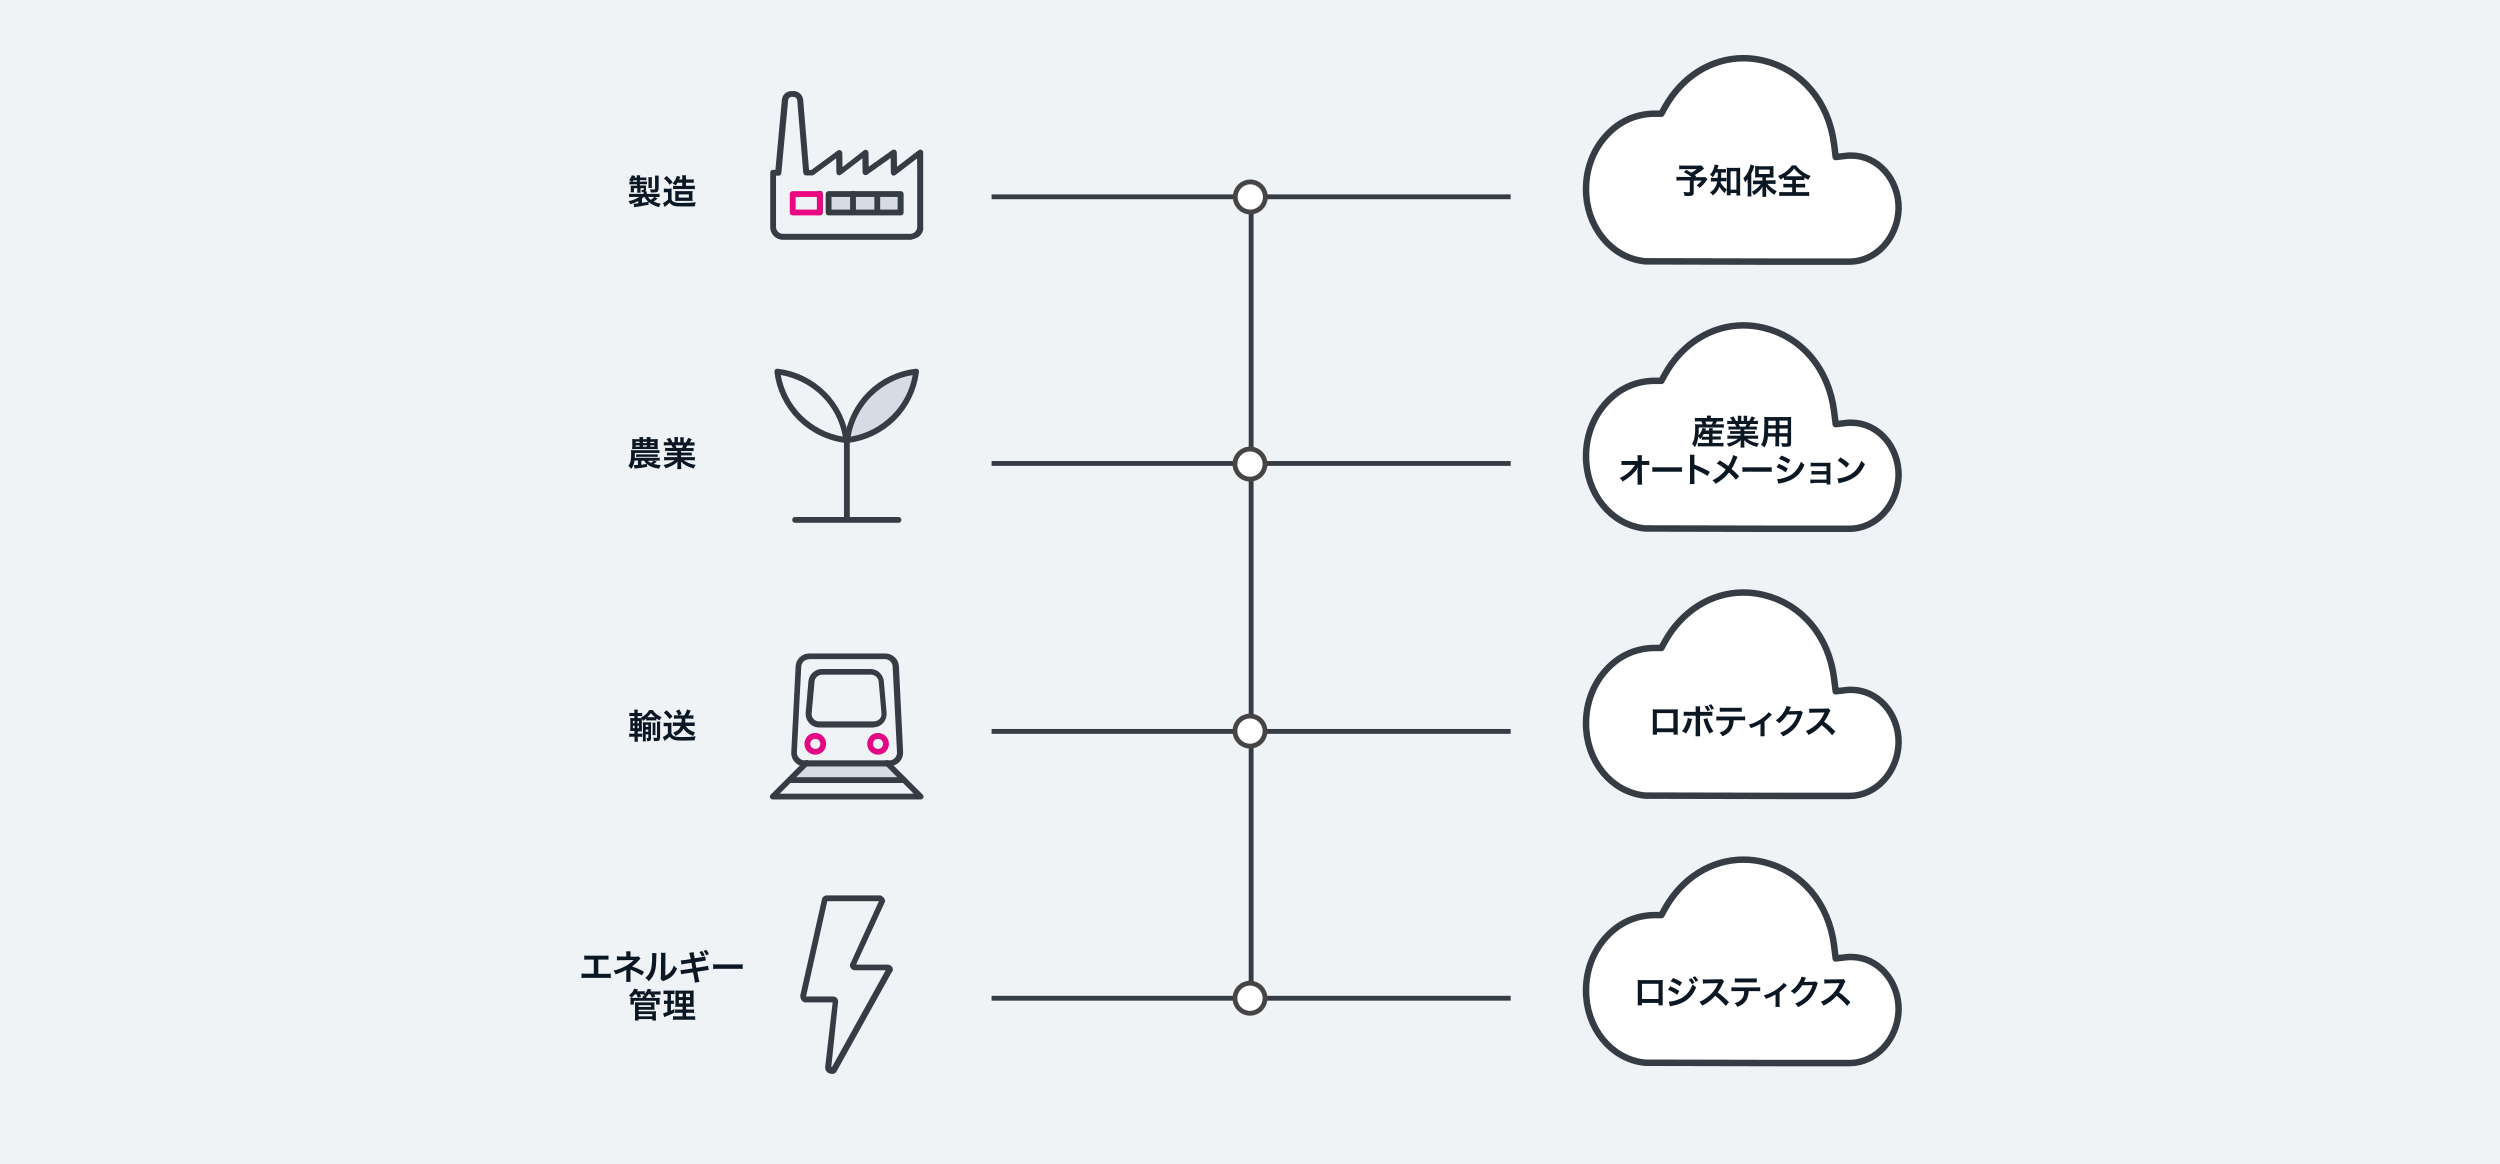 <?xml version="1.0" encoding="utf-8"?>
<!-- Generator: Adobe Illustrator 26.5.2, SVG Export Plug-In . SVG Version: 6.00 Build 0)  -->
<svg version="1.1" xmlns="http://www.w3.org/2000/svg" xmlns:xlink="http://www.w3.org/1999/xlink" x="0px" y="0px"
	 viewBox="0 0 1546 720" style="enable-background:new 0 0 1546 720;" xml:space="preserve">
<style type="text/css">
	.st0{fill:#F0F3F6;}
	.st1{fill:#FFFFFF;stroke:#363C44;stroke-width:4.013;stroke-linecap:round;stroke-linejoin:round;stroke-miterlimit:10;}
	.st2{fill:#0C1724;}
	.st3{fill:none;stroke:#363C44;stroke-width:3;stroke-miterlimit:10;}
	.st4{fill:#FFFFFF;stroke:#474445;stroke-width:3;stroke-miterlimit:10;}
	.st5{fill:#363C44;}
	.st6{fill:#D5DCE5;}
	.st7{fill:#EB0682;}
	.st8{fill:#E20883;}
</style>
<g id="IIoT">
	<rect class="st0" width="1546" height="720"/>
	<g>
		<g>
			<path class="st1" d="M1143.7,161.8l-43,0l-83.3-0.2c-21-2-37-21.6-36.6-45.5c0.2-12.4,4.7-24,12.9-32.7
				c7.9-8.5,18.1-13,29.5-13.1l4.2,0l2.2-4c10.6-19,28.8-30.3,48.5-30.3c4.2,0,8.4,0.5,12.5,1.5c23.6,5.6,40.3,25.4,43.6,51.7l1,7.9
				l7.1-0.8c0.9-0.1,1.7-0.1,2.5-0.1c16.4,0,29.5,14.7,29.3,32.8C1173.6,147.1,1160.1,161.8,1143.7,161.8z"/>
			<g>
				<path class="st2" d="M1053.8,104.2c-1.4,1.3-1.5,1.4-2.5,2c-1.3,0.9-2.2,1.5-3.3,2.1c0.5,0.3,0.5,0.3,1,0.7l-0.6,0.6h3.8
					c1.2,0,1.9,0,2.4-0.1l1.3,1.4c0,0-0.5,0.6-1.4,1.8c-1,1.3-1.8,2.2-3.4,3.5c-0.7-0.8-1.1-1.1-1.9-1.6c1.6-1.2,2.1-1.7,3.1-2.9
					h-4.9v7.3c0,1.7-0.7,2.2-3.3,2.2c-0.7,0-1.8,0-2.4-0.1c-0.1-0.9-0.3-1.5-0.6-2.4c1.3,0.2,2,0.2,3.1,0.2c0.7,0,0.8-0.1,0.8-0.6
					v-6.7h-5.6c-1.2,0-1.9,0-2.7,0.1v-2.4c0.7,0.1,1.4,0.1,2.8,0.1h6.5c-1.8-1.3-2.9-2-4.7-3l1.5-1.4c1.4,0.8,1.9,1.1,3.1,1.8
					c1.1-0.6,1.5-0.8,3.4-2.2h-8.3c-1.4,0-1.8,0-2.6,0.1v-2.4c0.7,0.1,1.4,0.1,2.6,0.1h9.4c0.9,0,1.3,0,1.8-0.1L1053.8,104.2z"/>
				<path class="st2" d="M1061,106.7c-0.6,1.2-1,1.8-1.8,2.9c-0.6-0.7-1-1.1-1.8-1.6c1.4-1.4,2.1-2.8,2.7-5c0.2-0.6,0.2-0.9,0.3-1.3
					l2.4,0.5c-0.1,0.3-0.2,0.5-0.4,1.1c-0.1,0.4-0.3,0.8-0.4,1.3h3.2c1,0,1.5,0,2.1-0.1v2.3c-0.6-0.1-1.3-0.1-2.1-0.1h-0.8
					c0,2.2,0,2.2-0.1,3.3h1.3c0.9,0,1.4,0,2-0.1v2.3c-0.6-0.1-1.1-0.1-2.1-0.1h-1.4c0,0.3-0.1,0.4-0.1,0.7c0.5,0.9,0.7,1.1,1.1,1.7
					c0.8,1.1,1.5,1.7,2.8,2.7c-0.6,0.7-0.9,1.3-1.3,2.3c-1.5-1.4-2.6-2.7-3.3-4c-0.8,2.2-1.8,3.5-4.1,5.4c-0.5-0.8-0.9-1.3-1.8-1.9
					c1.7-1,2.8-2.2,3.6-3.8c0.4-0.9,0.7-1.8,0.9-3h-1.6c-1.1,0-1.7,0-2.3,0.1v-2.4c0.6,0.1,1.1,0.1,2.4,0.1h1.8
					c0-0.7,0.1-1.8,0.1-3.3H1061z M1070.2,120.8h-2.4c0.1-0.7,0.1-1.6,0.1-2.4v-12.5c0-0.8,0-1.5-0.1-2.2c0.6,0.1,1,0.1,1.9,0.1h4.5
					c0.8,0,1.4,0,2-0.1c-0.1,0.7-0.1,1.3-0.1,2.2v12.3c0,1,0,1.9,0.1,2.7h-2.4v-1.5h-3.6V120.8z M1070.2,117.3h3.6v-11.4h-3.6V117.3
					z"/>
				<path class="st2" d="M1080.7,113c0-0.7,0-1.2,0-2.3c-0.5,0.9-0.9,1.3-1.6,2.1c-0.4-1.3-0.5-1.6-1-2.6c1.6-1.5,2.7-3.3,3.6-5.6
					c0.4-1.1,0.7-2.1,0.8-2.9l2.4,0.8c-0.1,0.3-0.1,0.3-0.3,1c-0.4,1.4-0.8,2.4-1.6,3.9V119c0,0.9,0,1.6,0.1,2.5h-2.4
					c0.1-0.8,0.1-1.5,0.1-2.5V113z M1089.7,109.7h-2.2c-0.9,0-1.6,0-2.2,0.1c0.1-0.6,0.1-1.2,0.1-2.1v-3.1c0-0.8,0-1.3-0.1-1.9
					c0.6,0.1,1.2,0.1,2.4,0.1h6.8c1,0,1.7,0,2.3-0.1c-0.1,0.7-0.1,1.1-0.1,2.1v3c0,0.9,0,1.4,0.1,2c-0.2,0-0.2,0-0.6,0
					c-0.1,0-0.3,0-0.5,0c-0.4,0-0.7,0-1,0h-2.7v1.7h3.7c0.8,0,1.6,0,2.3-0.1v2.4c-0.8-0.1-1.6-0.1-2.2-0.1h-2.8
					c0.9,1.1,1.4,1.6,2.3,2.3c1.1,1,2.1,1.5,3.4,2.2c-0.6,0.8-0.9,1.3-1.4,2.3c-1.5-1-1.9-1.4-2.7-2c-1.1-1-1.7-1.7-2.5-3
					c0,0.7,0.1,1.7,0.1,2.3v2c0,0.7,0,1.3,0.1,1.9h-2.5c0.1-0.7,0.1-1.3,0.1-2v-2c0-0.2,0-0.9,0-2.2c-0.8,1.4-1.5,2.2-2.7,3.3
					c-1,0.8-1.6,1.3-2.5,1.9c-0.5-1-0.7-1.2-1.4-2.1c1.4-0.7,2.5-1.5,3.6-2.5c0.8-0.7,1.2-1.2,2-2.2h-2.5c-0.8,0-1.6,0-2.3,0.1v-2.4
					c0.7,0.1,1.4,0.1,2.3,0.1h3.5V109.7z M1087.6,107.6h6.8v-2.7h-6.8V107.6z"/>
				<path class="st2" d="M1105.5,111.2c-1,0-1.7,0-2.3,0.1v-1.5c-1,0.6-1.4,0.8-2.3,1.2c-0.6-1.2-0.6-1.2-1.4-2.2
					c2-0.8,3.7-1.7,5.1-2.8c0.7-0.6,1.7-1.5,2.3-2.2c0.4-0.5,0.7-0.8,1.1-1.5h2.7c1.2,1.6,2.2,2.6,3.8,3.8c1.8,1.3,3.2,2,5.2,2.7
					c-0.8,1.1-1,1.6-1.4,2.4c-1-0.4-1.6-0.8-2.5-1.3v1.5c-0.6-0.1-1.3-0.1-2.2-0.1h-3v2.4h3.4c1.1,0,1.8,0,2.3-0.1v2.4
					c-0.6-0.1-1.3-0.1-2.3-0.1h-3.4v2.9h5.5c1.1,0,2,0,2.7-0.1v2.5c-0.7-0.1-1.6-0.1-2.7-0.1h-13.2c-1.1,0-1.9,0-2.6,0.1v-2.5
					c0.6,0.1,1.5,0.1,2.7,0.1h5.3v-2.9h-3.1c-1.1,0-1.8,0-2.4,0.1v-2.4c0.7,0.1,1.3,0.1,2.4,0.1h3.1v-2.4H1105.5z M1113.7,109
					c0.4,0,0.6,0,1,0c-2.3-1.5-3.7-2.8-5.2-4.8c-1.2,1.8-2.8,3.3-5.1,4.8c0.4,0,0.6,0,0.9,0H1113.7z"/>
			</g>
		</g>
		<g>
			<g>
				<path class="st1" d="M1143.7,327l-43,0l-83.3-0.2c-21-2-37-21.6-36.6-45.5c0.2-12.4,4.7-24,12.9-32.7c7.9-8.5,18.1-13,29.5-13.1
					l4.2,0l2.2-4c10.6-19,28.8-30.3,48.5-30.3c4.2,0,8.4,0.5,12.5,1.5c23.6,5.6,40.3,25.4,43.6,51.7l1,7.9l7.1-0.8
					c0.9-0.1,1.7-0.1,2.5-0.1c16.4,0,29.5,14.7,29.3,32.8C1173.6,312.3,1160.1,327,1143.7,327z"/>
			</g>
			<g>
				<path class="st2" d="M1052.5,270.2c-0.3,0.4-0.5,0.7-1.1,1.3c-0.4-0.6-0.7-1-1.2-1.5c-0.4,3.1-1,4.9-2.1,6.6
					c-0.7-1.1-1-1.4-1.7-2.1c0.6-1.1,0.9-1.7,1.2-2.8c0.4-1.7,0.7-4,0.7-7.1c0-0.8,0-1.6-0.1-2.3c0.8,0.1,1.5,0.1,2.4,0.1h2.2
					c-0.2-0.8-0.3-1-0.7-1.8h-1.8c-1.1,0-1.6,0-2.2,0.1v-2.3c0.6,0.1,1.2,0.1,2.3,0.1h5.2v-0.2c0-0.4,0-0.8-0.1-1.3h2.6
					c-0.1,0.4-0.1,0.8-0.1,1.3v0.2h5.2c1.1,0,1.8,0,2.4-0.1v2.3c-0.6-0.1-1.1-0.1-2.3-0.1h-1.6c-0.4,0.9-0.5,1.2-0.9,1.8h2.8
					c1.1,0,1.8,0,2.4-0.1v2.2c-0.7-0.1-1.3-0.1-2.4-0.1h-13.1c0,2.5,0,3.3-0.2,4.9c0.6-0.6,1-1.1,1.5-2c0.5-0.9,0.7-1.4,1.1-2.7
					l2.1,0.5c-0.2,0.5-0.2,0.5-0.5,1.1h2.4c0-0.7,0-1-0.1-1.4h2.4c-0.1,0.4-0.1,0.7-0.1,1.4h3.8c1,0,1.5,0,2-0.1v2.2
					c-0.6-0.1-1.1-0.1-2.1-0.1h-3.8v1.7h3.2c1,0,1.4,0,1.9-0.1v2.1c-0.6-0.1-1-0.1-1.9-0.1h-3.2v2.1h4.8c0.8,0,1.5,0,2-0.1v2.3
					c-0.6-0.1-1.3-0.1-2.1-0.1h-11.8c-0.7,0-1.3,0-2,0.1v-2.2c0.5,0.1,1.1,0.1,2,0.1h4.9v-2.1h-2.5c-0.8,0-1.4,0-1.9,0.1V270.2z
					 M1053.6,268.4c-0.4,0.7-0.6,1.1-1,1.6c0.4,0,0.9,0.1,1.8,0.1h2.5v-1.7H1053.6z M1058.5,262.5c0.4-0.7,0.5-1,0.8-1.8h-4.7
					c0.3,0.7,0.5,1.1,0.7,1.8H1058.5z"/>
				<path class="st2" d="M1071.1,265.6c-1,0-1.5,0-2.2,0.1v-2c0.6,0.1,1.1,0.1,2.2,0.1h2.6c-0.3-0.7-0.6-1.2-0.8-1.6h-2.3
					c-1,0-1.8,0-2.5,0.1v-2.1c0.7,0.1,1.3,0.1,2.4,0.1h0.7c-0.4-0.7-0.7-1.1-1.4-2l2.1-0.8c0.7,1,1,1.5,1.6,2.8h1.2v-1.5
					c0-0.6,0-1.2-0.1-1.7h2.3c0,0.4-0.1,0.8-0.1,1.6v1.6h1.5v-1.6c0-0.7,0-1.2-0.1-1.6h2.3c-0.1,0.4-0.1,1-0.1,1.7v1.5h1.3
					c0.7-1.1,1.1-1.8,1.5-2.8l2.2,0.8c-0.5,0.8-0.8,1.4-1.3,2h0.6c1.1,0,1.8,0,2.4-0.1v2.1c-0.7-0.1-1.5-0.1-2.5-0.1h-2.1
					c-0.4,0.8-0.5,1-0.8,1.6h2.5c1,0,1.6,0,2.2-0.1v2c-0.7-0.1-1.2-0.1-2.2-0.1h-5.5v1h4.4c1,0,1.6,0,2.2-0.1v1.9
					c-0.6-0.1-1.3-0.1-2.2-0.1h-4.4v1.1h5.9c1.2,0,1.9,0,2.6-0.1v2.1c-0.8-0.1-1.6-0.1-2.5-0.1h-4.3c0.7,0.6,1.7,1.2,2.9,1.7
					c1.4,0.6,2.5,0.9,4.4,1.2c-0.6,0.8-0.8,1.3-1.2,2.2c-3.6-1-6-2.3-7.9-4.2c0.1,0.8,0.1,1,0.1,1.5v1c0,0.9,0,1.5,0.1,2.1h-2.5
					c0.1-0.6,0.1-1.3,0.1-2.2v-1c0-0.5,0-0.6,0.1-1.4c-1,1-1.8,1.6-3.1,2.3c-1.4,0.7-2.6,1.3-4.3,1.8c-0.3-0.7-0.7-1.4-1.3-2
					c3.1-0.7,5.2-1.6,6.9-3h-3.9c-1,0-1.8,0-2.6,0.1v-2.1c0.7,0.1,1.4,0.1,2.5,0.1h5.6v-1.1h-4.2c-0.9,0-1.6,0-2.2,0.1v-1.9
					c0.6,0.1,1.2,0.1,2.2,0.1h4.2v-1H1071.1z M1079.4,263.8c0.3-0.6,0.5-1,0.7-1.6h-4.8c0.3,0.6,0.4,1,0.6,1.6H1079.4z"/>
				<path class="st2" d="M1093.3,270c-0.3,2.8-0.9,4.8-2.2,6.7c-0.9-0.8-1.2-1.1-2.1-1.7c0.8-1.1,1.3-2.2,1.5-3.6
					c0.2-1,0.4-2.1,0.4-3.2c0.1-1.8,0.2-4.8,0.2-7.3c0-1.5,0-2.2-0.1-3.1c0.7,0.1,1.3,0.1,2.4,0.1h11.9c1.2,0,1.8,0,2.4-0.1
					c-0.1,0.7-0.1,1.3-0.1,2.4v13.9c0,1.8-0.6,2.2-3.1,2.2c-0.7,0-1.7,0-2.4-0.1c-0.1-0.8-0.3-1.3-0.6-2.2c1.1,0.1,2,0.2,2.7,0.2
					c0.9,0,1.1-0.1,1.1-0.5V270h-5.1v3.5c0,1.2,0,1.9,0.1,2.5h-2.5c0.1-0.6,0.1-1.3,0.1-2.5V270H1093.3z M1098.1,265h-4.7
					c0,0.6,0,1,0,1.3c0,1,0,1.1,0,1.6h4.7V265z M1098.1,260.2h-4.6v2.2l0,0.6h4.6V260.2z M1105.5,262.9v-2.8h-5.1v2.8H1105.5z
					 M1105.5,267.9V265h-5.1v2.9H1105.5z"/>
				<path class="st2" d="M1012.8,290.6c0-0.1,0-1.2,0.1-1.5c-0.4,0.9-1.1,1.8-2.2,3c-1.2,1.3-2.7,2.6-4.2,3.7c-0.8,0.6-1.5,1-3.1,2
					c-0.5-1-0.8-1.4-1.8-2.2c2.5-1.1,4.6-2.5,6.7-4.6c1.1-1.1,2.1-2.4,2.8-3.5h-5.8c-1.6,0-1.8,0-2.6,0.1v-2.6
					c0.8,0.1,1.2,0.1,2.7,0.1h7.3l0-1.7c0-1.1,0-1.1-0.1-1.9h2.8c-0.1,0.6-0.1,0.9-0.1,1.8v0.1l0,1.7h2.1c1.4,0,1.8,0,2.5-0.1v2.6
					c-0.6-0.1-1.1-0.1-2.4-0.1h-2.2l0.1,9.8c0,1,0.1,1.8,0.1,2.4h-2.9c0.1-0.6,0.1-1.2,0.1-2c0-0.1,0-0.2,0-0.4l-0.1-6.3V290.6z"/>
				<path class="st2" d="M1022,288.9c0.9,0.1,1.3,0.1,3.4,0.1h11.3c2.1,0,2.5,0,3.4-0.1v2.9c-0.8-0.1-1.1-0.1-3.5-0.1h-11.3
					c-2.4,0-2.6,0-3.5,0.1V288.9z"/>
				<path class="st2" d="M1045,299.4c0.1-0.7,0.1-1.3,0.1-2.4v-13.6c0-1,0-1.6-0.1-2.2h2.9c-0.1,0.6-0.1,0.9-0.1,2.2v3.9
					c2.9,1,6.2,2.6,9.6,4.5l-1.5,2.5c-1.8-1.2-4-2.4-7.5-4c-0.5-0.2-0.6-0.3-0.7-0.4c0.1,0.6,0.1,0.8,0.1,1.4v5.6
					c0,1.1,0,1.7,0.1,2.4H1045z"/>
				<path class="st2" d="M1074.5,282.5c-0.2,0.4-0.3,0.6-0.7,1.5c-1.3,3.2-2.2,4.8-3,6c1.8,1.5,2.9,2.5,4.7,4.5l-2,2.2
					c-1.1-1.4-2.4-2.8-4.3-4.5c-0.9,1.2-2,2.4-3.3,3.5c-1.5,1.3-2.9,2.3-5,3.5c-0.6-1-0.9-1.4-1.9-2.2c2.4-1.2,3.8-2.1,5.5-3.7
					c1-0.9,1.9-1.8,2.7-2.9c-1.7-1.4-3.7-2.8-5.6-3.8l1.9-1.9c1.5,0.9,2.5,1.5,3.5,2.2c1.6,1.1,1.6,1.1,1.8,1.3
					c1.4-2.2,2.7-5.3,3-6.8L1074.5,282.5z"/>
				<path class="st2" d="M1077.5,288.9c0.9,0.1,1.3,0.1,3.4,0.1h11.3c2.1,0,2.5,0,3.4-0.1v2.9c-0.8-0.1-1.1-0.1-3.5-0.1H1081
					c-2.4,0-2.6,0-3.5,0.1V288.9z"/>
				<path class="st2" d="M1100,286.8c2.2,0.9,3.8,1.7,5.6,2.9l-1.3,2.4c-1.7-1.3-3.6-2.3-5.7-3.1L1100,286.8z M1099,296.3
					c1.6,0,3.9-0.5,6.1-1.4c2.6-1,4.4-2.4,6.1-4.7c1.1-1.5,1.8-2.8,2.5-4.7c0.9,0.9,1.2,1.2,2.2,1.9c-1,2.4-1.9,3.8-3.2,5.4
					c-2.7,3.1-6.3,5-11.5,6c-0.8,0.1-1.1,0.2-1.5,0.3L1099,296.3z M1101.6,281.7c2.2,0.8,3.9,1.7,5.6,2.7l-1.4,2.3
					c-1.9-1.3-3.8-2.3-5.7-2.9L1101.6,281.7z"/>
				<path class="st2" d="M1121.4,298.8c-1.1,0-1.4,0-1.9,0.1v-2.4c0.6,0.1,1.1,0.1,1.9,0.1h8.1v-3.2h-7.4c-1.1,0-1.4,0-1.9,0.1v-2.3
					c0.6,0.1,1.1,0.1,1.9,0.1h7.4v-2.9h-7.9c-1,0-1.4,0-1.9,0.1v-2.4c0.6,0.1,1.1,0.1,1.9,0.1h8.4c0.8,0,1.4,0,2-0.1
					c0,0.8-0.1,1.3-0.1,2.2v9.7c0,0.8,0,1.1,0.1,1.6h-2.4v-1H1121.4z"/>
				<path class="st2" d="M1136.3,295.9c1.8-0.1,4.3-0.7,6.3-1.6c2.6-1.1,4.6-2.8,6.3-5.2c0.9-1.4,1.5-2.5,2.2-4.2
					c0.8,1,1.2,1.3,2.2,2.1c-1.8,3.9-3.8,6.4-6.7,8.3c-2.2,1.4-4.8,2.5-8.1,3.2c-0.8,0.2-0.9,0.2-1.4,0.4L1136.3,295.9z
					 M1138.1,282.8c2.5,1.6,3.8,2.5,5.5,4.1l-1.8,2.3c-1.7-1.8-3.4-3.2-5.4-4.3L1138.1,282.8z"/>
			</g>
		</g>
		<g>
			<g>
				<path class="st1" d="M1143.7,492.2l-43,0l-83.3-0.2c-21-2-37-21.6-36.6-45.5c0.2-12.4,4.7-24,12.9-32.7
					c7.9-8.5,18.1-13,29.5-13.1l4.2,0l2.2-4c10.6-19,28.8-30.3,48.5-30.3c4.2,0,8.4,0.5,12.5,1.5c23.6,5.6,40.3,25.4,43.6,51.7
					l1,7.9l7.1-0.8c0.9-0.1,1.7-0.1,2.5-0.1c16.4,0,29.5,14.7,29.3,32.8C1173.6,477.5,1160.1,492.2,1143.7,492.2z"/>
			</g>
			<g>
				<path class="st2" d="M1024.7,452.8v1.5h-2.7c0.1-0.5,0.1-1,0.1-1.8v-12.1c0-0.8,0-1.2-0.1-1.8c0.5,0,1,0.1,1.8,0.1h12
					c0.9,0,1.3,0,1.8-0.1c0,0.6-0.1,1-0.1,1.8v12.1c0,0.8,0,1.4,0.1,1.8h-2.7v-1.5H1024.7z M1034.8,441h-10.2v9.4h10.2V441z"/>
				<path class="st2" d="M1046.4,444.7c-0.1,0.3-0.1,0.3-0.2,0.7c-0.7,3.3-1.9,5.9-3.6,8.2c-1-0.7-1.4-0.9-2.5-1.4
					c1.4-1.7,2.2-3.1,3-5.6c0.4-1.1,0.5-1.8,0.6-2.6L1046.4,444.7z M1048.6,439c0-1.1,0-1.6-0.1-2.2h2.9c-0.1,0.6-0.1,0.9-0.1,2.3
					v1.1h4.9c1.5,0,1.9,0,2.7-0.1v2.6c-0.7-0.1-1.3-0.1-2.7-0.1h-4.9v10.3c0,1.1,0,1.7,0.1,2.4h-2.9c0.1-0.7,0.1-1.3,0.1-2.4v-10.3
					h-4.7c-1.4,0-1.9,0-2.7,0.1v-2.6c0.8,0.1,1.3,0.1,2.7,0.1h4.7V439z M1055.9,444.1c0.1,0.7,0.3,1.3,0.7,2.4c1,2.6,1.7,4,3,5.7
					c-1.1,0.6-1.5,0.8-2.4,1.5c-1.6-2.6-2.5-4.6-3.5-7.9c-0.2-0.6-0.2-0.7-0.3-1L1055.9,444.1z M1055.8,436.3c0.8,1,1.1,1.5,1.7,2.8
					l-1.7,0.7c-0.5-1.2-1-2-1.7-2.9L1055.8,436.3z M1058.3,438.9c-0.5-1.1-1-1.9-1.7-2.8l1.6-0.6c0.7,0.9,1.2,1.6,1.7,2.7
					L1058.3,438.9z"/>
				<path class="st2" d="M1072.1,445.4c-0.1,2.4-0.6,4.2-1.5,5.7c-1.1,1.9-2.7,3-5.5,4.2c-0.5-1.1-0.8-1.4-1.7-2.3
					c2.5-0.8,4.1-1.9,5-3.5c0.6-1,0.9-2.4,0.9-4h-5.2c-1.4,0-1.9,0-2.7,0.1V443c0.8,0.1,1.3,0.1,2.7,0.1h12.4c1.4,0,1.9,0,2.7-0.1
					v2.5c-0.8-0.1-1.3-0.1-2.7-0.1H1072.1z M1063.6,437.6c0.8,0.1,1.2,0.1,2.7,0.1h8.1c1.5,0,1.9,0,2.7-0.1v2.6
					c-0.7-0.1-1.2-0.1-2.7-0.1h-8.2c-1.5,0-2,0-2.7,0.1V437.6z"/>
				<path class="st2" d="M1095.8,441.9c-0.3,0.2-0.3,0.2-0.7,0.7c-1.1,1.1-2.6,2.5-3.9,3.5v7.2c0,1,0,1.5,0.1,2l-2.7,0
					c0.1-0.6,0.1-1,0.1-2v-5.7c-1.9,1.1-3.4,1.8-6,2.7c-0.4-1-0.6-1.3-1.3-2.2c2-0.5,3.3-1,5-1.9c2.4-1.2,4.2-2.6,6-4.3
					c0.7-0.7,1-1,1.3-1.5L1095.8,441.9z"/>
				<path class="st2" d="M1114.9,440.5c-0.2,0.3-0.3,0.5-0.5,1.3c-1,3.2-2.5,6.1-4.3,8.2c-1.9,2.2-4.3,3.9-7.5,5.4
					c-0.6-1.1-0.9-1.4-1.8-2.2c2.1-0.9,3.3-1.5,4.6-2.5c3-2.2,5-5.1,6.2-8.9l-6.4,0.1c-1.3,2.1-2.9,3.9-5,5.4
					c-0.6-0.9-1-1.1-2.1-1.8c2.4-1.7,3.9-3.3,5.5-6.1c0.7-1.2,1-2,1.1-2.8l2.9,0.6c-0.1,0.2-0.1,0.2-0.4,0.7
					c-0.1,0.1-0.1,0.1-0.3,0.6c-0.1,0.1-0.1,0.1-0.3,0.6c-0.1,0.3-0.1,0.3-0.3,0.7c0.3,0,0.6,0,1,0l4.6-0.1c0.8,0,1.1,0,1.5-0.2
					L1114.9,440.5z"/>
				<path class="st2" d="M1133,454.7c-1.8-2.2-4.2-4.5-6.5-6.3c-2.4,2.7-4.8,4.5-8.1,6.1c-0.6-1.1-0.8-1.4-1.7-2.4
					c1.6-0.6,2.6-1.2,4.2-2.3c3.2-2.2,5.7-5.3,7.1-8.6l0.2-0.6c-0.3,0-0.3,0-7,0.1c-1,0-1.6,0.1-2.3,0.2l-0.1-2.7
					c0.6,0.1,1,0.1,1.9,0.1c0.1,0,0.3,0,0.5,0l7.5-0.1c1.2,0,1.4,0,1.9-0.2l1.4,1.4c-0.3,0.3-0.4,0.6-0.7,1.1c-1,2.3-2,4.1-3.3,5.8
					c1.3,0.9,2.5,1.8,3.9,3.1c0.5,0.5,0.5,0.5,3.1,2.9L1133,454.7z"/>
			</g>
		</g>
		<g>
			<g>
				<path class="st1" d="M1143.7,657.4l-43,0l-83.3-0.2c-21-2-37-21.6-36.6-45.5c0.2-12.4,4.7-24,12.9-32.7
					c7.9-8.5,18.1-13,29.5-13.1l4.2,0l2.2-4c10.6-19,28.8-30.3,48.5-30.3c4.2,0,8.4,0.5,12.5,1.5c23.6,5.6,40.3,25.4,43.6,51.7
					l1,7.9l7.1-0.8c0.9-0.1,1.7-0.1,2.5-0.1c16.4,0,29.5,14.7,29.3,32.8C1173.6,642.7,1160.1,657.4,1143.7,657.4z"/>
			</g>
			<g>
				<path class="st2" d="M1015.4,620.2v1.5h-2.7c0.1-0.5,0.1-1,0.1-1.8v-12.1c0-0.8,0-1.2-0.1-1.8c0.5,0,1,0.1,1.8,0.1h12
					c0.9,0,1.3,0,1.8-0.1c0,0.6-0.1,1-0.1,1.8v12.1c0,0.8,0,1.4,0.1,1.8h-2.7v-1.5H1015.4z M1025.6,608.4h-10.2v9.4h10.2V608.4z"/>
				<path class="st2" d="M1032.9,609.9c2.2,0.9,3.8,1.7,5.6,2.9l-1.3,2.4c-1.7-1.3-3.6-2.3-5.7-3.1L1032.9,609.9z M1032,619.4
					c1.6,0,3.9-0.5,6.1-1.4c2.6-1,4.4-2.4,6.1-4.6c1.1-1.5,1.8-2.8,2.5-4.7c0.9,0.9,1.2,1.2,2.2,1.9c-1,2.4-1.9,3.8-3.2,5.4
					c-2.7,3.1-6.3,5-11.5,6c-0.8,0.1-1.1,0.2-1.5,0.4L1032,619.4z M1034.6,604.8c2.2,0.8,3.9,1.7,5.6,2.7l-1.4,2.3
					c-1.9-1.3-3.8-2.3-5.7-2.9L1034.6,604.8z M1045.9,604.9c0.9,0.9,1.3,1.5,2,2.8l-1.6,0.9c-0.7-1.2-1.2-2-2-2.8L1045.9,604.9z
					 M1048.6,607.2c-0.6-1.1-1.2-1.9-1.9-2.7l1.5-0.8c0.8,0.9,1.4,1.5,2,2.6L1048.6,607.2z"/>
				<path class="st2" d="M1067.2,622.1c-1.8-2.2-4.2-4.5-6.5-6.3c-2.4,2.7-4.8,4.5-8.1,6.1c-0.6-1.1-0.8-1.4-1.7-2.4
					c1.6-0.6,2.6-1.2,4.2-2.3c3.2-2.2,5.7-5.3,7.1-8.6l0.2-0.6c-0.3,0-0.3,0-7,0.1c-1,0-1.6,0.1-2.3,0.2l-0.1-2.7
					c0.6,0.1,1,0.1,1.9,0.1c0.1,0,0.3,0,0.5,0l7.5-0.1c1.2,0,1.4,0,1.9-0.2l1.4,1.4c-0.3,0.3-0.4,0.6-0.7,1.1c-1,2.3-2,4.1-3.3,5.8
					c1.3,0.9,2.5,1.8,3.9,3.1c0.5,0.5,0.5,0.5,3.1,2.9L1067.2,622.1z"/>
				<path class="st2" d="M1081.4,612.8c-0.1,2.4-0.6,4.2-1.5,5.7c-1.1,1.9-2.7,3-5.5,4.2c-0.5-1.1-0.8-1.4-1.7-2.3
					c2.5-0.8,4.1-1.9,5-3.5c0.6-1,0.9-2.4,0.9-4h-5.2c-1.4,0-1.9,0-2.7,0.1v-2.5c0.8,0.1,1.3,0.1,2.7,0.1h12.4c1.4,0,1.9,0,2.7-0.1
					v2.5c-0.8-0.1-1.3-0.1-2.7-0.1H1081.4z M1072.9,605c0.8,0.1,1.2,0.1,2.7,0.1h8.1c1.5,0,1.9,0,2.7-0.1v2.6
					c-0.7-0.1-1.2-0.1-2.7-0.1h-8.2c-1.5,0-2,0-2.7,0.1V605z"/>
				<path class="st2" d="M1105.1,609.3c-0.3,0.2-0.3,0.2-0.7,0.7c-1.1,1.1-2.6,2.5-3.9,3.5v7.2c0,1,0,1.5,0.1,2l-2.7,0
					c0.1-0.6,0.1-1,0.1-2V615c-1.9,1.1-3.4,1.8-6,2.7c-0.4-1-0.6-1.3-1.3-2.2c2-0.5,3.3-1,5-1.9c2.4-1.2,4.2-2.6,6-4.3
					c0.7-0.7,1-1,1.3-1.5L1105.1,609.3z"/>
				<path class="st2" d="M1124.2,607.9c-0.2,0.3-0.3,0.5-0.5,1.3c-1,3.2-2.5,6.1-4.3,8.2c-1.9,2.2-4.3,3.9-7.5,5.4
					c-0.6-1.1-0.9-1.4-1.8-2.2c2.1-0.9,3.3-1.5,4.6-2.5c3-2.2,5-5.1,6.2-8.9l-6.4,0.1c-1.3,2.1-2.9,3.9-5,5.4
					c-0.6-0.9-1-1.1-2.1-1.8c2.4-1.7,3.9-3.3,5.5-6.1c0.7-1.2,1-2,1.1-2.8l2.9,0.6c-0.1,0.2-0.1,0.2-0.4,0.7
					c-0.1,0.1-0.1,0.1-0.3,0.6c-0.1,0.1-0.1,0.1-0.3,0.6c-0.1,0.3-0.1,0.3-0.3,0.7c0.3,0,0.6,0,1,0l4.6-0.1c0.8,0,1.1,0,1.5-0.2
					L1124.2,607.9z"/>
				<path class="st2" d="M1142.3,622.1c-1.8-2.2-4.2-4.5-6.5-6.3c-2.4,2.7-4.8,4.5-8.1,6.1c-0.6-1.1-0.8-1.4-1.7-2.4
					c1.6-0.6,2.6-1.2,4.2-2.3c3.2-2.2,5.7-5.3,7.1-8.6l0.2-0.6c-0.3,0-0.3,0-7,0.1c-1,0-1.6,0.1-2.3,0.2l-0.1-2.7
					c0.6,0.1,1,0.1,1.9,0.1c0.1,0,0.3,0,0.5,0l7.5-0.1c1.2,0,1.4,0,1.9-0.2l1.4,1.4c-0.3,0.3-0.4,0.6-0.7,1.1c-1,2.3-2,4.1-3.3,5.8
					c1.3,0.9,2.5,1.8,3.9,3.1c0.5,0.5,0.5,0.5,3.1,2.9L1142.3,622.1z"/>
			</g>
		</g>
		<g>
			<g>
				<path class="st2" d="M401,126.6c-3.3,0.7-5.6,1.1-7.8,1.4c-0.6,0.1-0.6,0.1-1,0.1l-0.4-2.1c0.1,0,0.1,0,0.2,0
					c0.6,0,1.4-0.1,2.7-0.3v-1.4c-1.5,0.8-2.9,1.4-4.9,2c-0.4-0.9-0.6-1.2-1.1-1.9c2.8-0.6,5.1-1.5,6.6-2.6h-4c-1.2,0-1.6,0-2.3,0.1
					v-2.1c0.6,0.1,1.1,0.1,2.4,0.1h6.6v-0.4c0-0.2,0-0.6,0-0.7c-0.5,0-0.6,0-1.1,0c0-0.5-0.1-1-0.3-1.4c0.4,0.1,0.8,0.1,1.1,0.1
					c0.3,0,0.4-0.1,0.4-0.4v-0.7h-2v1.1c0,0.7,0,1.2,0.1,1.7h-2.2c0.1-0.6,0.1-0.9,0.1-1.7v-1.1H392v1.3c0,0.7,0,0.8,0.1,1.2H390
					l0-0.2c0-0.4,0.1-0.7,0.1-1.1V116c0-0.4,0-0.6-0.1-1.2c0.3,0,0.9,0,1.4,0h2.5V114h-2.8c-0.8,0-1.3,0-1.9,0.1v-1.8
					c0.4,0.1,0.7,0.1,1.4,0.1c-0.5-0.4-1-0.6-1.6-1c0.8-0.9,1.3-1.7,1.7-3l2.1,0.4c-0.2,0.5-0.2,0.6-0.4,1h1.4c0-0.6,0-1-0.1-1.4
					h2.2c-0.1,0.4-0.1,0.8-0.1,1.4h2c1,0,1.4,0,1.9-0.1v1.8c-0.6,0-1.1-0.1-1.9-0.1h-2.1v0.9h2.3c1.2,0,1.5,0,2.1-0.1v1.8
					c-0.6-0.1-1.1-0.1-2-0.1h-2.4v0.8h2.1c0.8,0,1.2,0,1.7,0c0,0.3,0,0.5,0,0.9v1.7c0,0.6-0.1,0.8-0.4,1.1h0.9
					c0,0.4-0.1,0.6-0.1,1.1v0.4h5.6c1.2,0,1.9,0,2.4-0.1v2.1c-0.7-0.1-1.1-0.1-2.3-0.1H405l1.6,1c-0.8,0.8-1.4,1.2-2.4,1.8
					c1.7,0.8,2.7,1.1,4.4,1.4c-0.5,0.7-0.8,1.2-1.1,2.1c-2.8-0.8-4.7-1.7-6.4-3.2V126.6z M393.9,112.4v-0.9h-2.2
					c-0.2,0.4-0.3,0.5-0.6,0.9H393.9z M396.9,125.4c2.1-0.3,2.6-0.4,3.9-0.7c-1.1-1-1.7-1.8-2.2-2.9h-0.4c-0.4,0.4-0.8,0.7-1.2,1.1
					V125.4z M400.8,121.8c0.4,0.7,0.8,1.1,1.6,1.8c0.8-0.5,1.6-1.1,2.2-1.8H400.8z M400.9,116.1c0.1-0.5,0.1-0.8,0.1-1.4v-3.5
					c0-0.6,0-1.1-0.1-1.6h2.3c-0.1,0.4-0.1,0.8-0.1,1.6v3.5c0,0.7,0,1,0.1,1.5H400.9z M407.2,116.7c0,1.1-0.2,1.6-0.7,1.9
					c-0.5,0.3-1.1,0.4-2.5,0.4c-0.4,0-1,0-1.5,0c-0.1-0.7-0.3-1.4-0.6-2c0.8,0.1,1.6,0.2,2.1,0.2c0.3,0,0.7,0,0.8-0.1
					c0.2-0.1,0.3-0.2,0.3-0.6v-6.1c0-0.7,0-1.2-0.1-1.8h2.4c-0.1,0.6-0.1,1-0.1,1.9V116.7z"/>
				<path class="st2" d="M410.5,116.6c0.6,0.1,0.9,0.1,1.7,0.1h1.6c0.6,0,1.1,0,1.6-0.1c-0.1,0.6-0.1,1.2-0.1,2.3v4.6
					c0.4,0.8,0.8,1.1,1.5,1.4c1,0.4,2.1,0.6,4.3,0.6c4,0,6.8-0.1,9.2-0.4c-0.5,1.4-0.5,1.4-0.6,2.5c-1.9,0.1-4.9,0.1-7.3,0.1
					c-3.2,0-4.5-0.1-5.6-0.4c-1.2-0.4-1.9-0.9-2.7-1.9c-0.9,0.9-1.4,1.3-2.4,2c-0.2,0.1-0.4,0.3-0.7,0.6l-1-2.4
					c0.7-0.3,1.8-1,3.1-2.1v-4.6h-1.2c-0.5,0-0.9,0-1.4,0.1V116.6z M412.3,108.8c1.5,1.3,2.6,2.5,3.7,3.8l-1.8,1.7
					c-1.2-1.6-2.1-2.6-3.6-4L412.3,108.8z M419,113c-0.4,0.6-0.6,0.9-1.2,1.7c-0.6-0.6-1.1-0.8-1.9-1.2c1.4-1.5,2.4-3.4,2.6-4.7
					l2.2,0.5c0,0.1-0.3,0.7-0.4,0.9c-0.1,0.3-0.2,0.5-0.3,0.8h1.9v-0.6c0-1,0-1.5-0.1-2h2.5c-0.1,0.4-0.1,0.9-0.1,2v0.6h2.5
					c1.1,0,1.7,0,2.3-0.1v2.2c-0.6-0.1-1.2-0.1-2.2-0.1h-2.6v1.9h3.5c1,0,1.4,0,2-0.1v2.2c-0.7-0.1-1.3-0.1-2-0.1H418
					c-0.6,0-1.2,0-1.8,0.1v-2.1c0.5,0.1,1,0.1,1.9,0.1h3.8V113H419z M419.4,124.2c-1,0-1.3,0-1.9,0.1c0-0.5,0.1-0.7,0.1-2.2V120
					c0-1.4,0-1.4-0.1-1.9c0.6,0.1,1.2,0.1,2.3,0.1h6.3c1,0,1.6,0,2.2-0.1c-0.1,0.5-0.1,0.9-0.1,2.2v2c0,1.3,0,1.5,0.1,2
					c-0.6-0.1-1.1-0.1-2.1-0.1H419.4z M419.7,122.2h6.3v-2h-6.3V122.2z"/>
			</g>
		</g>
		<g>
			<g>
				<path class="st2" d="M400.2,288.7c-1.9,0.4-3.9,0.7-7,1c-0.4,0-0.6,0.1-0.8,0.1l-0.4-2.2c0.1,0,0.2,0,0.2,0
					c0.5,0,1.7-0.1,2.3-0.1v-2.7h-2.1c-0.3,2-0.9,3.7-2,5.2c-0.8-1-1.1-1.3-1.8-1.9c1.3-1.7,1.7-3.5,1.7-7.2c0-0.9,0-2.1-0.1-2.6
					c0.7,0.1,1.3,0.1,2.1,0.1h13.5c0.9,0,1.5,0,2-0.1v1.9c-0.4,0-1.2-0.1-2-0.1h-13.2v1.3c0,0.6,0,0.9-0.1,1.7h13.7
					c0.9,0,1.3,0,1.8-0.1v1.9c-0.5-0.1-0.9-0.1-1.8-0.1h-1.8l1.8,0.7c-0.6,0.5-1.1,0.9-2,1.4c1.5,0.4,2.9,0.6,4.4,0.7
					c-0.5,0.9-0.7,1.4-1,2.2c-3.4-0.4-5.8-1.3-7.6-2.9L400.2,288.7z M404.4,271.6c1.1,0,1.5,0,2.4-0.1c-0.1,0.6-0.1,1-0.1,2v2.4
					c0,0.8,0,1.5,0.1,1.9c-0.8-0.1-1.1-0.1-2.1-0.1h-11.9c-0.6,0-1.3,0-1.9,0.1c0-0.5,0.1-1,0.1-1.9v-2.4c0-1,0-1.4-0.1-2
					c0.7,0,1.5,0.1,2.4,0.1h2.2c0-0.5,0-0.8-0.1-1.3h2.3c-0.1,0.4-0.1,0.8-0.1,1.3h2.4c0-0.5-0.1-1-0.1-1.3h2.4
					c-0.1,0.4-0.1,0.8-0.1,1.3H404.4z M393.1,273.1v0.8h2.4v-0.8H393.1z M393.1,275.4v0.8h2.4v-0.8H393.1z M393.4,280.9
					c0.5,0.1,0.8,0.1,1.9,0.1h9.5c1,0,1.4,0,1.9-0.1v1.7c-0.6-0.1-0.9-0.1-1.9-0.1h-9.5c-1,0-1.3,0-1.9,0.1V280.9z M396.6,287.4
					c0.7-0.1,1.8-0.3,3.3-0.5c-0.7-0.6-1.1-1.2-1.5-2h-1.8V287.4z M397.6,274h2.4v-0.8h-2.4V274z M397.6,276.2h2.4v-0.8h-2.4V276.2z
					 M400.7,284.9c0.5,0.7,0.9,1,1.8,1.4c0.6-0.4,1.2-0.9,1.8-1.4H400.7z M402.2,274h2.4v-0.8h-2.4V274z M402.2,276.2h2.4v-0.8h-2.4
					V276.2z"/>
				<path class="st2" d="M413.5,278.8c-1,0-1.5,0-2.2,0.1v-2c0.6,0.1,1.1,0.1,2.2,0.1h2.6c-0.3-0.7-0.6-1.2-0.8-1.6H413
					c-1,0-1.8,0-2.5,0.1v-2.1c0.7,0.1,1.3,0.1,2.4,0.1h0.7c-0.4-0.7-0.7-1.1-1.4-2l2.1-0.8c0.7,1,1,1.5,1.6,2.8h1.2V272
					c0-0.6,0-1.2-0.1-1.7h2.3c0,0.4-0.1,0.8-0.1,1.6v1.6h1.5V272c0-0.7,0-1.2-0.1-1.6h2.3c-0.1,0.4-0.1,1-0.1,1.7v1.5h1.3
					c0.7-1.1,1.1-1.8,1.5-2.8l2.2,0.8c-0.5,0.8-0.8,1.4-1.3,2h0.6c1.1,0,1.8,0,2.4-0.1v2.1c-0.7-0.1-1.5-0.1-2.5-0.1H425
					c-0.4,0.8-0.5,1-0.8,1.6h2.5c1,0,1.6,0,2.2-0.1v2c-0.7-0.1-1.2-0.1-2.2-0.1h-5.5v1h4.4c1,0,1.6,0,2.2-0.1v1.9
					c-0.6-0.1-1.3-0.1-2.2-0.1h-4.4v1.1h5.9c1.2,0,1.9,0,2.6-0.1v2.1c-0.8-0.1-1.6-0.1-2.5-0.1h-4.3c0.7,0.6,1.7,1.2,2.9,1.7
					c1.4,0.6,2.5,0.9,4.4,1.2c-0.6,0.8-0.8,1.3-1.2,2.2c-3.6-1-6-2.3-7.9-4.2c0.1,0.8,0.1,1,0.1,1.5v1c0,0.9,0,1.5,0.1,2.1h-2.5
					c0.1-0.6,0.1-1.3,0.1-2.2v-1c0-0.5,0-0.6,0.1-1.4c-1,1-1.8,1.6-3.1,2.3c-1.4,0.7-2.6,1.3-4.3,1.8c-0.3-0.7-0.7-1.4-1.3-2
					c3.1-0.7,5.2-1.6,6.9-3h-3.9c-1,0-1.8,0-2.6,0.1v-2.1c0.7,0.1,1.4,0.1,2.5,0.1h5.6v-1.1h-4.2c-0.9,0-1.6,0-2.2,0.1v-1.9
					c0.6,0.1,1.2,0.1,2.2,0.1h4.2v-1H413.5z M421.8,277c0.3-0.6,0.5-1,0.7-1.6h-4.8c0.3,0.6,0.4,1,0.6,1.6H421.8z"/>
			</g>
		</g>
		<g>
			<g>
				<path class="st2" d="M392.3,440.4c0-0.6,0-1-0.1-1.6h2.2c-0.1,0.5-0.1,1-0.1,1.6v0.5h0.9c0.9,0,1.3,0,1.9-0.1v2.1
					c-0.6,0-0.9-0.1-1.9-0.1h-0.9v1.3h1.2c0.5,0,0.7,0,1.2,0l-0.3-0.3c2.5-1.4,4.1-2.9,5-4.7h2.3c0.7,1.1,1.3,1.8,2.3,2.6
					c1,0.7,1.8,1.2,3.1,1.8c-0.5,0.7-0.7,1-1.2,2c-0.9-0.5-1.1-0.6-2-1.2v1.3c-0.5-0.1-0.9-0.1-1.6-0.1h-3c-0.7,0-1.2,0-1.7,0.1
					v-1.2c-0.7,0.6-1.1,0.9-1.9,1.4c-0.3-0.6-0.4-0.8-0.8-1.3c0,0.5,0,0.7,0,1.8v3.8c0,1.2,0,1.7,0.1,2.2c-0.2,0-0.2,0-0.6,0
					c-0.1,0-0.1,0-1.4,0h-0.6v1.4h1c0.8,0,1.3,0,1.8-0.1v2.1c-0.6-0.1-1.1-0.1-1.8-0.1h-1v1.2c0,0.8,0,1.3,0.1,1.9h-2.2
					c0.1-0.6,0.1-1.1,0.1-2v-1.1H391c-0.8,0-1.3,0-1.9,0.1v-2.1c0.6,0.1,1,0.1,1.9,0.1h1.3V452h-0.4c-1,0-1.5,0-2.2,0.1
					c0.1-0.7,0.1-1.4,0.1-2.4v-3.5c0-1,0-1.6-0.1-2.2c0.2,0,0.7,0,1.5,0.1h1.1v-1.3h-1.2c-0.8,0-1.3,0-1.9,0.1v-2.1
					c0.6,0.1,1,0.1,1.9,0.1h1.2V440.4z M391.4,445.8v1.4h1v-1.4H391.4z M391.4,448.8v1.5h1v-1.5H391.4z M395.1,447.3v-1.4h-0.9v1.4
					H395.1z M395.1,450.3v-1.5h-0.9v1.5H395.1z M399.3,456.6c0,0.7,0,1.4,0.1,1.9h-1.9c0.1-0.6,0.1-1.2,0.1-1.9v-8.1
					c0-0.8,0-1.3-0.1-1.9c0.4,0,0.8,0.1,1.5,0.1h2.2c0.7,0,1.1,0,1.5-0.1c0,0.5-0.1,1.1-0.1,1.9v8.1c0,1.4-0.4,1.7-2.1,1.7
					c-0.1,0-0.3,0-0.4,0c0-0.8-0.1-1.3-0.4-2c0.3,0.1,0.7,0.1,0.9,0.1c0.3,0,0.3-0.1,0.3-0.4v-1.9h-1.6V456.6z M400.9,449.5v-1.3
					h-1.6v1.3H400.9z M400.9,452.5v-1.3h-1.6v1.3H400.9z M404.2,443.5c0.3,0,0.4,0,0.8,0c-1.1-0.9-1.7-1.5-2.5-2.5
					c-0.7,1-1.2,1.6-2.2,2.5c0.4,0,0.6,0,0.8,0H404.2z M405.4,446.8c-0.1,0.5-0.1,1-0.1,1.7v4.3c0,0.8,0,1.3,0.1,1.8h-1.9
					c0.1-0.5,0.1-1.2,0.1-1.8v-4.2c0-0.7,0-1.1-0.1-1.7H405.4z M408.1,456.1c0,1.8-0.4,2.2-2.5,2.2c-0.4,0-0.7,0-1.2-0.1
					c-0.1-0.8-0.1-1.3-0.4-2.1c0.7,0.1,1.1,0.2,1.6,0.2c0.6,0,0.7-0.1,0.7-0.6v-7.2c0-1,0-1.7-0.1-2.3h2.1c-0.1,0.7-0.1,1.4-0.1,2.4
					V456.1z"/>
				<path class="st2" d="M410.4,446.9c0.6,0.1,0.9,0.1,1.7,0.1h1.6c0.6,0,1.1,0,1.6-0.1c-0.1,0.6-0.1,1.2-0.1,2.3v4.4
					c0.4,0.7,0.7,1,1.2,1.4c1,0.6,2.1,0.8,5.3,0.8c3.6,0,6.3-0.1,8.5-0.5c-0.4,1.1-0.5,1.4-0.6,2.5c-0.8,0-0.8,0-2.4,0.1
					c-0.6,0-3.8,0.1-4.8,0.1c-2.6,0-4.4-0.1-5.3-0.4c-1.3-0.4-2-0.8-3-2c-0.9,0.8-1.5,1.4-2.5,2c-0.1,0.1-0.5,0.4-0.7,0.6l-1-2.4
					c0.9-0.4,2-1.1,3.1-2.1v-4.6h-1.2c-0.6,0-0.9,0-1.4,0.1V446.9z M412.2,439.2c1.6,1.4,1.9,1.8,3.7,3.8l-1.8,1.7
					c-1.3-1.7-2-2.6-3.6-4L412.2,439.2z M418.7,444.4c-0.7,0-1.3,0-1.9,0.1v-2.2c0.6,0.1,1.2,0.1,1.9,0.1h0.8
					c-0.4-1.1-0.7-1.7-1.5-2.7l2-1c0.6,0.9,1.1,1.7,1.6,2.8l-1.8,0.9h3.4c0.8-1.2,1.3-2.4,1.7-3.7l2.3,0.8c-0.3,0.4-0.3,0.4-0.7,1.4
					c-0.3,0.6-0.5,1-0.8,1.5h1.2c0.8,0,1.3,0,1.9-0.1v2.2c-0.7-0.1-1.3-0.1-2-0.1h-3c0,1.2,0,1.6-0.1,2.4h4c0.8,0,1.3,0,1.9-0.1v2.3
					c-0.7-0.1-1.4-0.1-2.1-0.1h-3.4c0.5,0.8,1,1.5,1.8,2.1c1.1,0.8,2,1.3,3.9,1.9c-0.5,0.8-0.8,1.4-1.1,2.2c-2-0.7-2.8-1.2-4-2.2
					c-0.9-0.7-1.4-1.4-2-2.4c-0.5,1.1-1.1,1.8-1.9,2.6c-0.9,0.8-1.7,1.3-3.1,2c-0.4-0.8-0.8-1.5-1.5-2c1.5-0.6,2.4-1,3.1-1.7
					c0.7-0.6,1.3-1.5,1.7-2.5h-2.9c-0.7,0-1.4,0-2,0.1v-2.3c0.6,0.1,1.3,0.1,2,0.1h3.3c0.1-0.7,0.1-1,0.1-2.4H418.7z"/>
			</g>
		</g>
		<g>
			<g>
				<path class="st2" d="M369.8,602.2h5.1c1.5,0,1.9,0,2.8-0.1v2.7c-0.8-0.1-1.3-0.1-2.7-0.1h-12.7c-1.4,0-1.9,0-2.7,0.1V602
					c0.8,0.1,1.3,0.1,2.8,0.1h4.8v-8.7h-3.2c-1.4,0-1.9,0-2.7,0.1v-2.6c0.8,0.1,1.3,0.1,2.8,0.1h9.4c1.4,0,1.9,0,2.8-0.1v2.6
					c-0.8-0.1-1.3-0.1-2.7-0.1h-3.6V602.2z"/>
				<path class="st2" d="M387.2,607.2c0.1-0.6,0.1-1.2,0.1-1.9v-4.5c0-0.1,0-0.5,0-1.1c-0.2,0.2-0.4,0.3-0.6,0.4
					c-1.6,0.8-3.4,1.6-6,2.4c-0.4-1-0.6-1.4-1.3-2.3c2.1-0.4,3.8-1,5.9-2c2.5-1.1,4.7-2.7,6.6-4.5c-0.2,0-0.2,0-0.4,0
					c-0.1,0-0.1,0-7.8,0.1c-1.2,0-1.5,0-2.2,0.1v-2.6c0.6,0.1,1.4,0.2,2.3,0.2h3.5v-1.7c0-0.8,0-1.1-0.1-1.5h2.8
					c-0.1,0.4-0.1,0.8-0.1,1.5v1.8h3.6c0.6,0,1-0.1,1.4-0.2l1.2,1.4c-0.4,0.3-0.4,0.3-0.9,0.9c-1.2,1.4-2.3,2.4-4.3,4
					c2.6,0.8,4.9,1.8,7.4,3.3l-1.4,2.2c-2.2-1.4-3.8-2.3-6.5-3.4c-0.3-0.1-0.3-0.1-0.5-0.2c0,0.3,0,0.8,0,1v4.7c0,0.9,0,1.3,0.1,1.9
					H387.2z"/>
				<path class="st2" d="M406,589.5c-0.1,0.6-0.1,0.6-0.2,4.7c-0.1,4.1-0.6,6.5-1.7,8.7c-0.7,1.5-1.5,2.5-2.9,3.9
					c-0.8-1.1-1.1-1.4-2.1-2.1c1-0.8,1.5-1.4,2.2-2.4c1.5-2.4,2-5.2,2-11.1c0-1.2,0-1.4-0.1-1.9L406,589.5z M411.6,589.2
					c-0.1,0.6-0.1,1-0.1,2l-0.1,12.1c1.5-0.7,2.3-1.3,3.2-2.4c1-1.1,1.6-2.3,2.1-3.9c0.7,1,1,1.2,2,2c-0.9,2.1-2,3.7-3.4,4.9
					c-1.2,1-2.3,1.7-4.5,2.5c-0.5,0.2-0.6,0.3-0.9,0.4l-1.4-1.4c0.1-0.6,0.2-1.1,0.2-2.2l0.1-12v-0.6c0-0.5,0-1-0.1-1.4L411.6,589.2
					z"/>
				<path class="st2" d="M426.7,591.2c-0.2-1.1-0.3-1.4-0.5-2l2.8-0.4c0,0.6,0.1,1.2,0.3,2l0.3,1.8l4.5-0.7c1-0.2,1.5-0.3,2-0.4
					l0.4,2.5c-0.6,0-0.6,0-2,0.3L430,595l0.6,3.5l5-0.8c0.9-0.1,1.6-0.3,2.2-0.5l0.5,2.6c-0.4,0-0.5,0-1,0.1c-0.1,0-0.2,0-0.3,0.1
					c-0.1,0-0.4,0.1-0.8,0.1l-5,0.8l0.8,4.1c0.3,1.4,0.3,1.5,0.5,2.2l-2.8,0.5c0-0.6-0.1-1.2-0.3-2.2l-0.8-4.2l-5.2,0.8
					c-1,0.1-1.4,0.2-2.2,0.4l-0.4-2.6c0.7,0,1.3-0.1,2.2-0.2l5.2-0.8l-0.6-3.5l-3.9,0.6c-1,0.1-1.8,0.3-2.3,0.5l-0.4-2.6
					c0.8,0,1.4-0.1,2.3-0.2l3.9-0.6L426.7,591.2z M434.2,588.1c0.8,1,1.1,1.6,1.6,2.7l-1.7,0.7c-0.4-1-0.9-1.9-1.6-2.8L434.2,588.1z
					 M436.7,590.7c-0.4-1-1-1.9-1.6-2.7l1.7-0.6c0.7,0.9,1.2,1.6,1.6,2.6L436.7,590.7z"/>
				<path class="st2" d="M441.2,596.3c0.9,0.1,1.3,0.1,3.4,0.1h11.3c2.1,0,2.5,0,3.4-0.1v2.9c-0.8-0.1-1.1-0.1-3.5-0.1h-11.3
					c-2.4,0-2.6,0-3.5,0.1V596.3z"/>
				<path class="st2" d="M392.6,614.9c-0.7,0.8-1.1,1.3-2.1,2.1c-0.6-0.8-0.7-0.9-1.5-1.6c1.6-1.1,2.7-2.5,3.2-4l2.3,0.4
					c-0.3,0.6-0.4,0.8-0.6,1.2h2.9c1,0,1.4,0,1.9-0.1v1.7c1-1,1.5-2,1.8-3.1l2.3,0.4c-0.3,0.7-0.4,0.8-0.6,1.2h4.2
					c1,0,1.5,0,2.1-0.1v2.1c-0.6-0.1-1-0.1-2-0.1h-2c0.5,0.8,0.5,0.9,0.8,1.4l-2.1,0.6c-0.3-0.8-0.5-1.3-1-2.1h-1.2
					c-0.4,0.6-0.6,0.8-1.3,1.5v0.4l0,0.3h6c1.2,0,1.6,0,2.3-0.1c-0.1,0.4-0.1,0.6-0.1,1.3v1.5c0,0.6,0,1,0.1,1.4h-2.3v-2.3H392v2.3
					h-2.2c0-0.4,0.1-0.8,0.1-1.4v-1.4c0-0.6,0-1-0.1-1.4c0.6,0,1,0.1,2.2,0.1h5.5v-0.3c0-0.5,0-0.7-0.1-1h1.5
					c-0.4-0.3-0.6-0.4-1-0.7l0.3-0.2c-0.4,0-0.6,0-1,0h-1.4c0.3,0.6,0.5,0.9,0.7,1.4l-2.1,0.7c-0.2-0.9-0.4-1.4-0.8-2.1H392.6z
					 M392.6,631.2c0.1-0.7,0.1-1.4,0.1-2.4v-7.6c0-0.6,0-1-0.1-1.4c0.5,0.1,1.1,0.1,1.8,0.1h8.6c0.8,0,1.3,0,1.8-0.1
					c-0.1,0.4-0.1,0.8-0.1,1.4v1.6c0,0.8,0,1.1,0.1,1.7c-0.5,0-1-0.1-1.7-0.1h-8.2v1h9.1c0.8,0,1.3,0,1.7-0.1
					c-0.1,0.5-0.1,1.1-0.1,1.8v2.1c0,0.7,0,1.3,0.1,1.9h-2.3v-0.9h-8.5v0.9H392.6z M394.9,622.7h7.7v-1.1h-7.7V622.7z M394.9,628.5
					h8.5v-1.4h-8.5V628.5z"/>
				<path class="st2" d="M411.9,614.7c-0.7,0-1.1,0-1.6,0.1v-2.3c0.5,0.1,1.1,0.1,1.9,0.1h3c0.8,0,1.4,0,1.9-0.1v2.3
					c-0.5-0.1-1-0.1-1.6-0.1h-0.6v4.1h0.5c0.6,0,0.9,0,1.3-0.1v2.2c-0.4-0.1-0.8-0.1-1.3-0.1h-0.5v4.2c0.9-0.4,1.1-0.5,2.1-1
					l0.1,2.2c-1.8,0.9-2.7,1.3-6,2.6c-0.1,0-0.2,0.1-0.4,0.2l-0.6-2.4c0.7-0.1,1.2-0.3,2.6-0.8v-5H412c-0.6,0-1,0-1.4,0.1v-2.2
					c0.5,0.1,0.8,0.1,1.5,0.1h0.7v-4.1H411.9z M422.1,626.3h-2.4c-1.2,0-1.7,0-2.2,0.1v-2.2c0.5,0.1,1,0.1,2.2,0.1h2.4v-1.7h-2
					c-1.4,0-1.9,0-2.5,0.1c0-0.5,0-0.5,0.1-2.6v-4.8c0-1.4,0-2.1-0.1-2.8c0.8,0.1,1.5,0.1,2.9,0.1h5.8c1.6,0,2.2,0,2.7-0.1
					c-0.1,0.6-0.1,1.6-0.1,2.9v4.5c0,1.5,0,2.2,0.1,2.8c-0.7-0.1-1-0.1-2.3-0.1h-2.4v1.7h2.7c1.2,0,1.6,0,2.2-0.1v2.2
					c-0.6-0.1-1.1-0.1-2.2-0.1h-2.7v2.2h3.4c1.1,0,1.7,0,2.2-0.1v2.3c-0.7-0.1-1.3-0.1-2.4-0.1h-8.9c-1.1,0-1.7,0-2.4,0.1v-2.3
					c0.6,0.1,1,0.1,2.1,0.1h3.8V626.3z M419.8,614.5v2.1h2.4v-2.1H419.8z M419.8,618.4v2.1h2.4v-2.1H419.8z M424.2,616.6h2.5v-2.1
					h-2.5V616.6z M424.2,620.6h2.5v-2.1h-2.5V620.6z"/>
			</g>
		</g>
		<g>
			<line class="st3" x1="613.2" y1="121.7" x2="934.2" y2="121.7"/>
			<line class="st3" x1="613.2" y1="617.3" x2="934.2" y2="617.3"/>
			<line class="st3" x1="773.7" y1="121" x2="773.7" y2="616.8"/>
			<circle class="st4" cx="773" cy="617.3" r="9.3"/>
			<circle class="st4" cx="773.2" cy="121.8" r="9.3"/>
			<line class="st3" x1="613.2" y1="286.6" x2="934.2" y2="286.6"/>
			<circle class="st4" cx="773" cy="287" r="9.3"/>
			<line class="st3" x1="613.2" y1="452.3" x2="934.2" y2="452.3"/>
			<circle class="st4" cx="773" cy="452.1" r="9.3"/>
		</g>
		<g>
			<path class="st5" d="M555.6,323.3h-63.9c-0.5,0-0.9-0.2-1.3-0.5c-0.3-0.3-0.5-0.8-0.5-1.3c0-0.5,0.2-0.9,0.5-1.3
				c0.3-0.3,0.8-0.5,1.3-0.5h63.9c0.5,0,0.9,0.2,1.3,0.5c0.3,0.3,0.5,0.8,0.5,1.3c0,0.5-0.2,0.9-0.5,1.3
				C556.5,323.1,556.1,323.3,555.6,323.3z"/>
			<path class="st5" d="M523.7,322.3c-0.5,0-0.9-0.2-1.3-0.5c-0.3-0.3-0.5-0.8-0.5-1.3v-48.4c0-0.5,0.2-0.9,0.5-1.3
				c0.3-0.3,0.8-0.5,1.3-0.5c0.5,0,0.9,0.2,1.3,0.5c0.3,0.3,0.5,0.8,0.5,1.3v48.4c0,0.5-0.2,0.9-0.5,1.3
				C524.6,322.1,524.2,322.3,523.7,322.3z"/>
			<path class="st5" d="M523.3,274c-0.1,0-0.1,0-0.2,0c-11.2-1.3-21.7-6.4-29.8-14.4c-8-8-13.1-18.4-14.4-29.6c0-0.3,0-0.5,0.1-0.8
				c0.1-0.3,0.2-0.5,0.4-0.7c0.2-0.2,0.4-0.3,0.7-0.4c0.3-0.1,0.5-0.1,0.8-0.1c11.2,1.3,21.7,6.4,29.7,14.4
				c8,7.9,13.1,18.4,14.5,29.6c0,0.3,0,0.5-0.1,0.8c-0.1,0.2-0.2,0.5-0.4,0.7c-0.2,0.2-0.4,0.3-0.6,0.4
				C523.8,273.9,523.5,274,523.3,274L523.3,274z M482.8,231.9c1.7,9.5,6.2,18.3,13.1,25.1c6.9,6.8,15.7,11.4,25.3,13
				c-1.7-9.5-6.2-18.3-13.1-25.1C501.2,238.1,492.3,233.6,482.8,231.9z"/>
			<path class="st6" d="M566.6,229.8c-2.6,22.1-20.4,39.7-42.7,42.4c1.3-10.8,6.3-20.9,14-28.6C545.7,235.9,555.7,231.1,566.6,229.8
				z"/>
			<path class="st5" d="M523.9,274c-0.3,0-0.5-0.1-0.7-0.2c-0.2-0.1-0.4-0.3-0.6-0.4s-0.3-0.4-0.4-0.7c-0.1-0.2-0.1-0.5-0.1-0.8
				c1.4-11.2,6.5-21.7,14.5-29.6c8-8,18.5-13,29.7-14.3c0.3,0,0.5,0,0.8,0.1c0.3,0.1,0.5,0.2,0.7,0.4c0.2,0.2,0.3,0.4,0.4,0.7
				c0.1,0.3,0.1,0.5,0.1,0.8c-1.4,11.2-6.4,21.6-14.4,29.6c-8,8-18.5,13-29.8,14.4C524.1,274,524,274,523.9,274z M564.4,231.9
				c-9.6,1.6-18.4,6.2-25.3,13c-6.9,6.8-11.4,15.6-13.1,25.1c9.6-1.6,18.4-6.2,25.3-13C558.2,250.2,562.8,241.4,564.4,231.9z"/>
		</g>
		<g>
			<path class="st5" d="M514.4,664.1c-0.4,0-0.8-0.1-1.2-0.2c-0.9-0.2-1.7-0.8-2.3-1.6c-0.5-0.8-0.7-1.8-0.6-2.7l4.6-39.7h-16.9
				c-1.7,0-3.1-1.9-3.1-4c0-0.1,0-0.3,0-0.4l13.3-59c0.1-0.8,0.4-1.5,1-2c0.6-0.5,1.3-0.8,2.1-0.8H544c1.2,0,2.7,1.3,3.1,2.4
				c0.2,0.4,0.3,0.9,0.2,1.3c-0.1,0.5-0.2,0.9-0.5,1.3l-17.4,37.8h19.3c0.8,0,1.5,0.2,2.1,0.6c0.6,0.4,1.1,1.1,1.3,1.8
				c0.1,0.4,0.1,0.8,0,1.3c-0.1,0.4-0.4,0.8-0.7,1.1l-33.8,60.8c-0.3,0.6-0.7,1.2-1.3,1.6S515.1,664.1,514.4,664.1z M498.5,616.2
				h16.8c0.8,0,1.6,0.4,2.1,0.9c0.6,0.6,0.9,1.4,0.9,2.2c0,0.1,0,0.1,0,0.1l-4.2,40.2v0.1c0,0.1,0,0.1,0.1,0.2
				c0.1,0,0.1,0.1,0.2,0.1c0-0.1,0.1-0.1,0.1-0.2l33.2-59.8H529c-0.7,0.1-1.3,0-1.9-0.4s-1-0.9-1.3-1.5c-0.2-0.5-0.3-1-0.2-1.5
				s0.3-1,0.6-1.4l17.3-37.9h-31.9l-13.1,58.8C498.5,616.1,498.5,616.2,498.5,616.2L498.5,616.2z"/>
		</g>
		<g>
			<path class="st5" d="M563.3,148.3h-79.1c-2.1,0-4.1-0.8-5.6-2.3s-2.3-3.5-2.3-5.6v-33.6c0-0.5,0.2-0.9,0.5-1.3
				c0.3-0.3,0.8-0.5,1.3-0.5h1.4l4-43.3c0.2-2.4,1.9-4.5,4.4-5.2c0.5-0.1,1-0.2,1.6-0.2h1.3c1.5,0,2.9,0.6,4,1.6
				c1.1,1,1.8,2.4,1.9,3.9l3.6,43.3h1.4L518,93.1c0.3-0.2,0.6-0.3,0.9-0.3c0.3,0,0.7,0,1,0.2s0.5,0.4,0.7,0.7
				c0.2,0.3,0.3,0.6,0.3,0.9l0.1,8.7L534.2,93c0.3-0.2,0.6-0.3,0.9-0.4c0.3,0,0.7,0,1,0.2c0.3,0.1,0.6,0.4,0.7,0.7
				c0.2,0.3,0.3,0.6,0.3,0.9l0.1,8.7l14.5-10.3c0.3-0.2,0.6-0.3,0.9-0.3c0.3,0,0.7,0,1,0.2c0.3,0.1,0.5,0.4,0.7,0.7
				c0.2,0.3,0.3,0.6,0.3,0.9l0.1,8.8L568,92.9c0.3-0.2,0.6-0.3,0.9-0.4c0.3,0,0.7,0,1,0.2c0.3,0.1,0.5,0.4,0.7,0.6s0.3,0.6,0.3,0.9
				v12.3v33.7c0.3,2.1-0.5,4.1-2,5.6C567.4,147.4,563.3,148.3,563.3,148.3z M479.9,108.6v31.7c0,0.5,0,0.9,0.2,1.3
				c0.6,1.9,2.3,3,4.1,3h78.7c0.5,0,0.9,0,1.3-0.2c1.8-0.6,3-2.3,3-4.1v-33.6l-0.1-8.7l-13.3,10.2c-0.3,0.2-0.6,0.3-0.9,0.4
				c-0.3,0-0.7,0-1-0.2c-0.3-0.1-0.5-0.4-0.7-0.7c-0.2-0.3-0.3-0.6-0.3-0.9l-0.1-9.1l-14.5,10.3c-0.3,0.2-0.6,0.3-0.9,0.3
				c-0.3,0-0.7,0-1-0.2c-0.3-0.1-0.5-0.4-0.7-0.7c-0.2-0.3-0.3-0.6-0.3-0.9l-0.1-8.6l-13.2,10.1c-0.3,0.2-0.6,0.3-0.9,0.4
				c-0.3,0-0.7,0-1-0.2c-0.3-0.1-0.6-0.4-0.7-0.7c-0.2-0.3-0.3-0.6-0.3-0.9l-0.1-8.7l-13.8,10.2c-0.3,0.2-0.7,0.4-1.1,0.4h-3.7
				c-0.5,0-0.9-0.2-1.2-0.5c-0.3-0.3-0.5-0.7-0.6-1.2L493,62c-0.1-0.6-0.3-1.1-0.8-1.5c-0.4-0.4-1-0.6-1.6-0.6h-0.9
				c-0.6,0-1.2,0.2-1.6,0.6c-0.4,0.4-0.7,0.9-0.7,1.5l-4.2,45c0,0.4-0.3,0.9-0.6,1.2c-0.3,0.3-0.8,0.5-1.2,0.5L479.9,108.6z"/>
			<path class="st6" d="M557,120h-44.5v11.4H557V120z"/>
			<path class="st5" d="M557,133.2h-44.6c-0.5,0-0.9-0.2-1.3-0.5c-0.3-0.3-0.5-0.8-0.5-1.3V120c0-0.5,0.2-0.9,0.5-1.3
				c0.3-0.3,0.8-0.5,1.3-0.5H557c0.5,0,0.9,0.2,1.3,0.5c0.3,0.3,0.5,0.8,0.5,1.3v11.4c0,0.2,0,0.5-0.1,0.7c-0.1,0.2-0.2,0.4-0.4,0.6
				c-0.2,0.2-0.4,0.3-0.6,0.4C557.5,133.2,557.2,133.2,557,133.2z M514.2,129.6h40.9v-7.8h-40.9V129.6z"/>
			<path class="st5" d="M542.5,132.9c-0.5,0-0.9-0.2-1.3-0.5c-0.3-0.3-0.5-0.8-0.5-1.3v-9.7c0-0.5,0.2-0.9,0.5-1.3
				c0.3-0.3,0.8-0.5,1.3-0.5s0.9,0.2,1.3,0.5c0.3,0.3,0.5,0.8,0.5,1.3v9.7c0,0.5-0.2,0.9-0.5,1.3C543.5,132.7,543,132.9,542.5,132.9
				z"/>
			<path class="st5" d="M527.5,132.9c-0.5,0-0.9-0.2-1.3-0.5c-0.3-0.3-0.5-0.8-0.5-1.3v-11.3c0-0.5,0.2-0.9,0.5-1.3
				c0.3-0.3,0.8-0.5,1.3-0.5c0.5,0,0.9,0.2,1.3,0.5c0.3,0.3,0.5,0.8,0.5,1.3v11.3c0,0.5-0.2,0.9-0.5,1.3
				C528.4,132.7,528,132.9,527.5,132.9z"/>
			<path class="st5" d="M507,132.9c-0.5,0-0.9-0.2-1.3-0.5c-0.3-0.3-0.5-0.8-0.5-1.3v-11.3c0-0.5,0.2-0.9,0.5-1.3
				c0.3-0.3,0.8-0.5,1.3-0.5c0.5,0,0.9,0.2,1.3,0.5c0.3,0.3,0.5,0.8,0.5,1.3v11.3c0,0.5-0.2,0.9-0.5,1.3
				C508,132.7,507.5,132.9,507,132.9z"/>
			<path class="st7" d="M507,133.2h-16.8c-0.5,0-0.9-0.2-1.3-0.5c-0.3-0.3-0.5-0.8-0.5-1.3V120c0-0.5,0.2-0.9,0.5-1.3
				c0.3-0.3,0.8-0.5,1.3-0.5H507c0.5,0,0.9,0.2,1.3,0.5c0.3,0.3,0.5,0.8,0.5,1.3v11.4c0,0.5-0.2,0.9-0.5,1.3
				C507.9,133.1,507.5,133.2,507,133.2z M492,129.6h13.2v-7.8H492V129.6z"/>
		</g>
		<g>
			<path class="st6" d="M498.6,472l-10.5,10.4h71L548.6,472"/>
			<path class="st5" d="M569.4,494.4h-91.5c-0.4,0-0.7-0.1-1-0.3c-0.3-0.2-0.5-0.5-0.7-0.8c-0.1-0.3-0.2-0.7-0.1-1
				c0.1-0.4,0.2-0.7,0.5-0.9l20.8-20.8c0.2-0.2,0.4-0.3,0.6-0.4c0.2-0.1,0.5-0.2,0.7-0.2c0.2,0,0.5,0,0.7,0.1
				c0.2,0.1,0.4,0.2,0.6,0.4c0.2,0.2,0.3,0.4,0.4,0.6c0.1,0.2,0.1,0.5,0.1,0.7c0,0.2-0.1,0.5-0.2,0.7c-0.1,0.2-0.2,0.4-0.4,0.6
				l-17.7,17.7H565l-17.7-17.7c-0.3-0.3-0.5-0.8-0.5-1.3c0-0.5,0.2-0.9,0.5-1.2c0.3-0.3,0.8-0.5,1.2-0.5c0.5,0,0.9,0.2,1.3,0.5
				l20.8,20.8c0.3,0.3,0.4,0.6,0.5,0.9c0.1,0.3,0,0.7-0.1,1c-0.1,0.3-0.4,0.6-0.7,0.8C570.1,494.3,569.7,494.4,569.4,494.4z"/>
			<path class="st5" d="M550.1,474h-52.4c-3.3,0-6.5-2-7.8-5.3c-0.4-1-0.6-2.1-0.6-3.2v-0.3l2.7-53.1c0.1-2.1,1-4.2,2.6-5.7
				c1.6-1.5,3.6-2.3,5.8-2.3h47.1c2.1,0,4.2,0.8,5.8,2.3s2.5,3.5,2.6,5.7l2.6,53c0.1,2.2-0.7,4.4-2.2,6c-1.5,1.6-3.6,2.6-5.8,2.8
				L550.1,474z M500.3,407.7c-1.2,0-2.4,0.5-3.3,1.3c-0.9,0.8-1.4,2-1.5,3.2l-2.7,53v0.2c0,0.5,0,0.9,0.2,1.4
				c0.7,2.1,2.6,3.4,4.6,3.4h52.6c1.3-0.1,2.5-0.6,3.3-1.6c0.8-0.9,1.3-2.2,1.2-3.4l-2.7-53.1c-0.1-1.2-0.6-2.4-1.5-3.2
				c-0.9-0.8-2.1-1.3-3.3-1.3H500.3z"/>
			<path class="st5" d="M540.1,449.9h-33.5c-3.3,0-6.4-2-7.8-5.3c-0.4-1-0.6-2.1-0.6-3.2v-0.3c0,0,0,0,0-0.1l1.7-19.4
				c0.1-2.1,1-4.1,2.6-5.6s3.6-2.3,5.7-2.3h30.1c2.1,0,4.2,0.8,5.7,2.3c1.5,1.5,2.5,3.5,2.6,5.6l1.7,19.4c0,0,0,0,0,0.1
				c0.1,2.2-0.7,4.4-2.1,6c-1.5,1.6-3.5,2.6-5.8,2.7C540.4,449.9,540.3,449.9,540.1,449.9z M501.9,441.5
				C501.9,441.6,501.9,441.5,501.9,441.5c0,0.6,0.1,1.2,0.4,1.8c0.2,0.6,0.6,1.1,1,1.5c0.4,0.4,1,0.8,1.6,1c0.6,0.2,1.2,0.4,1.8,0.3
				h33.9c1.3-0.1,2.4-0.6,3.3-1.5s1.3-2.1,1.2-3.4l-1.7-19.4v-0.1c-0.1-1.2-0.6-2.4-1.5-3.2c-0.9-0.8-2.1-1.3-3.3-1.3h-30
				c-1.3,0-2.5,0.5-3.4,1.3c-0.9,0.8-1.5,2-1.5,3.2v0.1L501.9,441.5z"/>
			<path class="st8" d="M504.2,466.7c-1.3,0-2.6-0.4-3.7-1.1c-1.1-0.7-2-1.8-2.5-3c-0.5-1.2-0.6-2.6-0.4-3.9
				c0.3-1.3,0.9-2.5,1.8-3.5c0.9-0.9,2.1-1.6,3.5-1.8c1.3-0.3,2.7-0.1,3.9,0.4c1.2,0.5,2.3,1.4,3,2.5c0.7,1.1,1.1,2.4,1.1,3.7
				c0,1.8-0.7,3.5-2,4.8C507.7,466,506,466.7,504.2,466.7z M504.2,456.9c-0.6,0-1.2,0.2-1.7,0.5c-0.5,0.3-0.9,0.8-1.2,1.4
				s-0.3,1.2-0.2,1.8c0.1,0.6,0.4,1.2,0.9,1.6c0.4,0.4,1,0.7,1.6,0.9c0.6,0.1,1.2,0.1,1.8-0.2c0.6-0.2,1.1-0.6,1.4-1.2
				s0.5-1.1,0.5-1.7c0-0.8-0.3-1.6-0.9-2.2C505.8,457.2,505,456.9,504.2,456.9z"/>
			<path class="st8" d="M543,466.7c-1.3,0-2.6-0.4-3.7-1.1c-1.1-0.7-2-1.8-2.5-3c-0.5-1.2-0.6-2.6-0.4-3.9c0.3-1.3,0.9-2.5,1.8-3.5
				c0.9-0.9,2.1-1.6,3.5-1.8c1.3-0.3,2.7-0.1,3.9,0.4c1.2,0.5,2.3,1.4,3,2.5c0.7,1.1,1.1,2.4,1.1,3.7c0,1.8-0.7,3.5-2,4.8
				C546.5,466,544.8,466.7,543,466.7z M543,456.9c-0.6,0-1.2,0.2-1.7,0.5c-0.5,0.3-0.9,0.8-1.2,1.4c-0.2,0.6-0.3,1.2-0.2,1.8
				c0.1,0.6,0.4,1.2,0.9,1.6c0.4,0.4,1,0.7,1.6,0.9c0.6,0.1,1.2,0.1,1.8-0.2c0.6-0.2,1.1-0.6,1.4-1.2c0.3-0.5,0.5-1.1,0.5-1.7
				c0-0.8-0.3-1.6-0.9-2.2C544.7,457.2,543.9,456.9,543,456.9z"/>
			<path class="st5" d="M559,484.2h-70.7c-0.5,0-0.9-0.2-1.3-0.5c-0.3-0.3-0.5-0.8-0.5-1.3s0.2-0.9,0.5-1.3c0.3-0.3,0.8-0.5,1.3-0.5
				H559c0.5,0,0.9,0.2,1.3,0.5c0.3,0.3,0.5,0.8,0.5,1.3s-0.2,0.9-0.5,1.3C559.9,484,559.5,484.2,559,484.2z"/>
		</g>
	</g>
</g>
<g id="Data_Platform">
</g>
<g id="CloudOps">
	<g>
	</g>
	<g>
	</g>
	<g>
	</g>
	<g>
	</g>
	<g>
	</g>
	<g>
	</g>
	<g>
	</g>
</g>
</svg>
